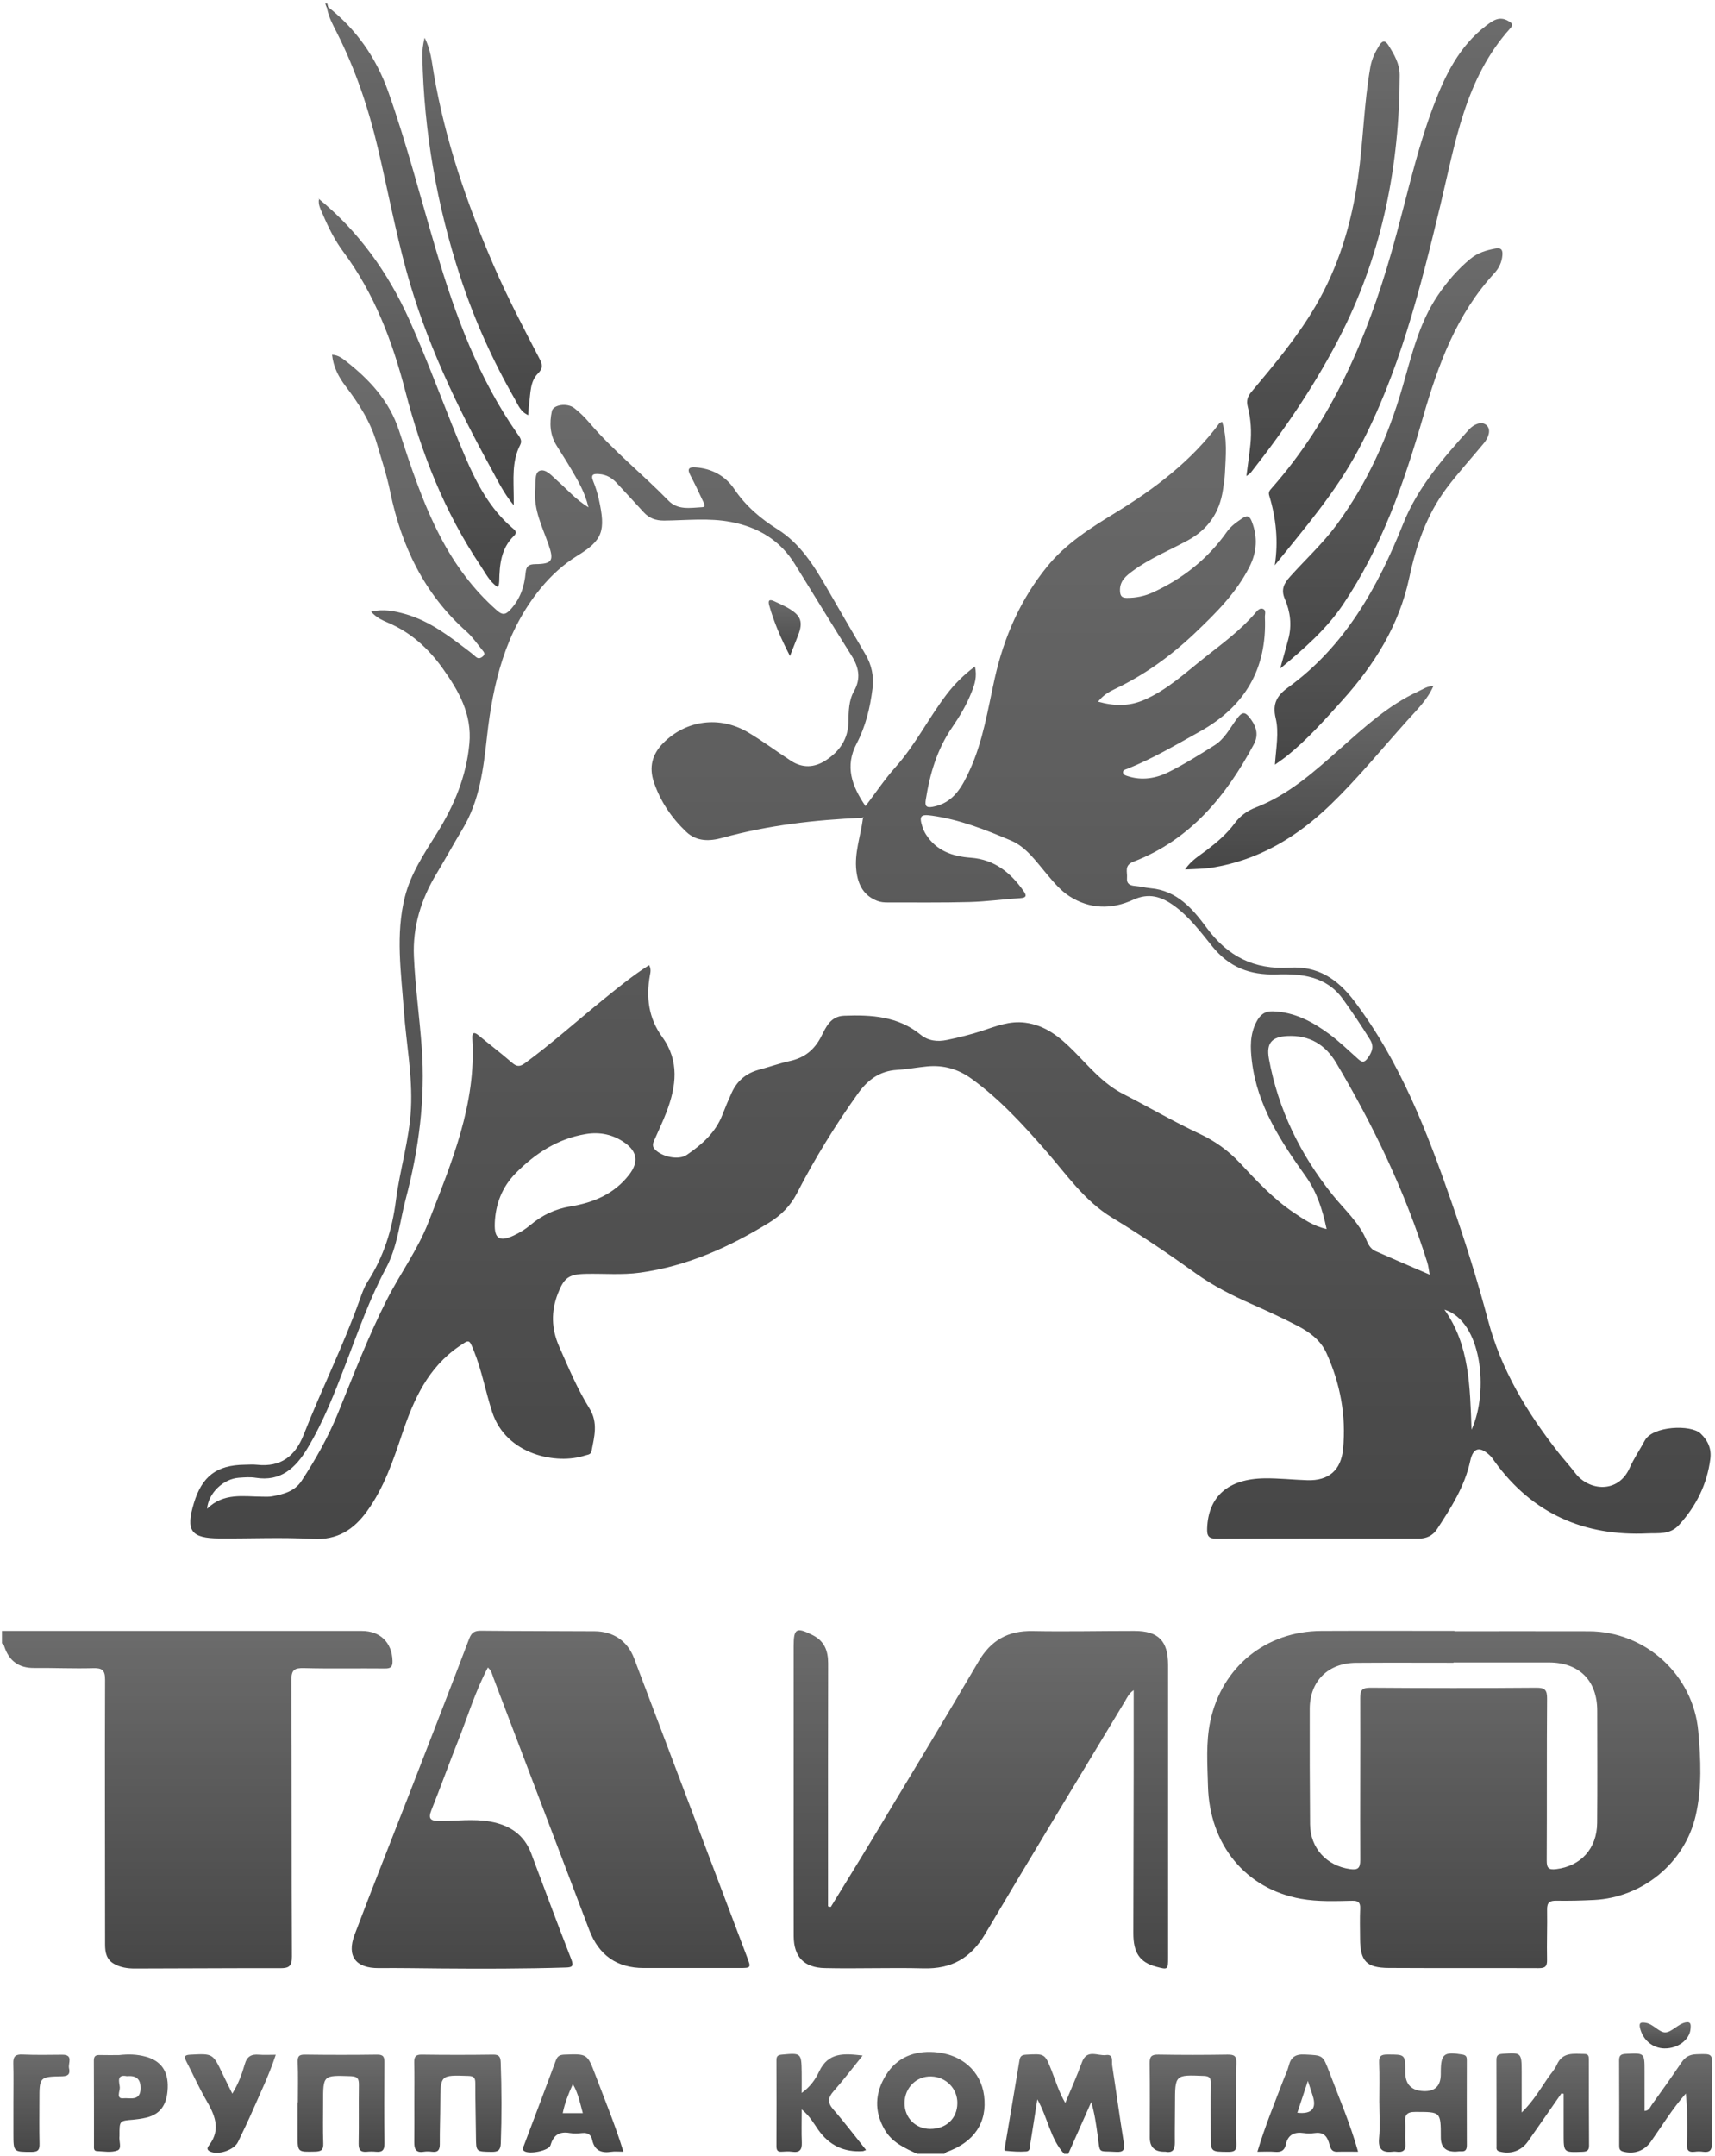 <svg width="448" height="563" viewBox="0 0 448 563" fill="none" xmlns="http://www.w3.org/2000/svg">
<g opacity="0.75">
<path d="M0.512 425.92C10.467 425.92 20.427 425.92 30.382 425.92C51.761 425.92 73.146 425.915 94.526 425.926C99.358 425.926 102.407 429.008 102.534 433.731C102.577 435.294 102.1 435.749 100.543 435.732C93.506 435.656 86.469 435.82 79.437 435.634C76.892 435.568 76.097 436.083 76.114 438.831C76.24 462.865 76.141 486.899 76.256 510.939C76.267 513.407 75.554 514.005 73.234 513.999C60.542 513.961 47.851 514.076 35.159 514.082C33.344 514.082 31.512 513.813 29.861 512.902C27.821 511.778 27.448 509.946 27.448 507.785C27.459 484.755 27.36 461.725 27.448 438.7C27.459 436.073 26.636 435.584 24.261 435.65C19.149 435.787 14.032 435.551 8.915 435.595C4.889 435.628 2.372 433.747 1.132 430.006C1.017 429.655 0.929 429.31 0.507 429.217V425.926L0.512 425.92Z" fill="url(#paint0_linear_163_3932)"/>
<path d="M277.968 562.468C274.364 558.541 273.75 553.155 270.98 548.251C270.338 552.31 269.774 555.985 269.17 559.654C269.033 560.499 269.241 561.771 268.057 561.859C266.263 561.991 264.437 561.859 262.638 561.672C262.216 561.629 262.479 560.866 262.55 560.449C263.801 552.985 265.095 545.531 266.307 538.061C266.494 536.909 266.971 536.64 268.068 536.58C272.966 536.311 272.933 536.278 274.732 540.82C275.796 543.507 276.597 546.315 278.28 549.184C279.827 545.449 281.368 542.07 282.624 538.587C283.919 534.995 286.776 536.986 288.921 536.684C290.972 536.399 290.369 538.368 290.539 539.459C291.575 546.129 292.469 552.82 293.55 559.479C293.857 561.36 293.577 562.095 291.493 561.958C286.655 561.639 287.434 562.687 286.721 557.553C286.332 554.756 285.948 551.959 285.065 548.953C283.063 553.456 281.067 557.965 279.065 562.468H277.968Z" fill="url(#paint1_linear_163_3932)"/>
<path d="M239.58 562.468C236.306 560.959 233.004 559.5 231.084 556.155C228.32 551.339 228.55 546.573 231.419 541.938C234.309 537.276 238.785 535.56 244.034 535.905C251.197 536.377 256.237 540.896 257.06 547.275C257.954 554.246 254.548 559.385 247.308 561.991C247.078 562.073 246.902 562.303 246.705 562.462H239.575L239.58 562.468ZM250.089 549.293C250.127 545.438 247.144 542.383 243.233 542.273C239.377 542.163 236.311 545.229 236.289 549.211C236.267 553.056 239.163 555.974 243.003 555.974C247.16 555.974 250.045 553.259 250.083 549.293H250.089Z" fill="url(#paint2_linear_163_3932)"/>
<path d="M85.421 2.11C85.268 1.721 85.109 1.326 84.955 0.937C85.136 0.937 85.323 0.937 85.504 0.937C85.564 1.227 85.624 1.518 85.684 1.809C85.602 1.913 85.52 2.012 85.427 2.11H85.421Z" fill="url(#paint3_linear_163_3932)"/>
<path d="M153.728 132.498C152.73 128.374 150.958 125.522 149.274 122.637C148.035 120.509 146.686 118.441 145.386 116.346C143.642 113.532 143.499 110.488 144.168 107.362C144.525 105.7 148.128 105.124 150.004 106.567C151.441 107.675 152.757 108.985 153.936 110.368C160.238 117.766 167.868 123.811 174.619 130.749C177.115 133.31 180.389 132.603 183.444 132.455C184.525 132.405 183.899 131.445 183.68 130.974C182.605 128.659 181.508 126.35 180.323 124.09C179.495 122.516 179.885 121.946 181.623 122.056C185.929 122.33 189.494 124.288 191.808 127.716C194.808 132.164 198.67 135.433 203.129 138.235C209.052 141.96 212.617 147.735 216.023 153.609C219.369 159.374 222.693 165.149 226.077 170.891C227.722 173.683 228.32 176.689 227.92 179.843C227.289 184.845 226.126 189.715 223.757 194.223C220.652 200.125 222.506 205.275 226.093 210.519C228.803 206.964 231.128 203.471 233.898 200.372C239.114 194.536 242.575 187.51 247.281 181.345C249.327 178.663 251.69 176.299 254.669 174.056C255.316 176.716 254.57 178.828 253.747 180.885C252.458 184.121 250.676 187.115 248.712 189.978C244.791 195.688 242.893 202.099 241.84 208.84C241.615 210.294 241.763 211.056 243.65 210.71C249.113 209.712 251.35 205.418 253.319 201.129C256.808 193.532 258.042 185.245 259.846 177.16C262.26 166.378 266.56 156.543 273.558 147.943C278.434 141.949 284.857 137.89 291.329 133.941C301.7 127.612 311.244 120.361 318.566 110.499C318.659 110.373 318.873 110.34 319.251 110.159C320.661 114.635 320.195 119.154 319.981 123.646C319.909 125.1 319.674 126.548 319.454 127.99C318.555 133.875 315.609 138.235 310.273 141.131C305.463 143.737 300.356 145.821 295.914 149.09C294.137 150.401 292.431 151.75 292.574 154.371C292.645 155.649 293.04 156.132 294.345 156.143C296.764 156.154 299.035 155.688 301.239 154.673C309.028 151.075 315.533 145.925 320.491 138.888C321.571 137.358 323.069 136.321 324.588 135.312C325.762 134.533 326.42 134.714 326.99 136.168C328.592 140.259 328.35 144.164 326.381 148.048C322.931 154.86 317.617 160.119 312.176 165.297C305.912 171.253 299.002 176.261 291.164 179.969C289.623 180.698 288.114 181.609 286.842 183.238C291.01 184.406 294.905 184.499 298.832 182.799C304.98 180.139 309.757 175.608 314.918 171.539C319.443 167.974 324.067 164.579 327.84 160.174C328.345 159.587 329.003 158.704 329.864 158.995C330.851 159.33 330.391 160.416 330.424 161.183C330.994 174.665 325.18 184.499 313.459 191.031C307.24 194.498 301.113 198.123 294.477 200.783C294.022 200.964 293.281 201.046 293.369 201.765C293.446 202.379 294.076 202.527 294.586 202.697C298.283 203.898 301.93 203.301 305.227 201.655C309.384 199.587 313.339 197.092 317.277 194.624C319.816 193.033 321.198 190.34 322.909 187.976C324.555 185.7 325.224 185.684 326.869 187.993C328.29 189.995 328.756 192.101 327.528 194.399C320.271 207.913 310.914 219.316 296.1 225.026C293.583 225.996 294.543 227.686 294.4 229.254C294.252 230.845 295.168 231.267 296.555 231.371C297.916 231.476 299.254 231.849 300.609 231.969C307.443 232.578 311.578 237.35 315.16 242.231C320.677 249.751 327.588 253.277 336.912 252.696C344.119 252.246 349.329 255.559 353.772 261.433C365.827 277.372 372.831 295.652 379.276 314.213C382.775 324.288 385.973 334.495 388.71 344.801C392.165 357.816 398.922 368.923 407.1 379.344C408.509 381.137 410.073 382.815 411.444 384.636C415.053 389.419 422.709 390.083 425.699 383.369C426.806 380.879 428.375 378.592 429.664 376.19C431.721 372.362 441.725 371.972 444.237 374.369C446.157 376.201 447.116 378.351 446.776 380.994C445.921 387.636 443.107 393.302 438.588 398.26C436.213 400.866 433.163 400.323 430.415 400.454C413.835 401.233 400.288 395.299 390.426 381.658C390.053 381.143 389.708 380.583 389.253 380.15C386.565 377.599 384.821 378.011 384.07 381.494C382.633 388.174 379.04 393.779 375.382 399.352C374.268 401.047 372.634 401.825 370.489 401.82C352.944 401.771 335.398 401.754 317.853 401.842C315.681 401.853 315.269 401.096 315.335 399.149C315.62 390.845 320.787 386.194 330.325 386.068C334.06 386.018 337.795 386.446 341.53 386.561C347.07 386.726 350.3 383.967 350.838 378.444C351.682 369.707 350.114 361.354 346.505 353.368C344.947 349.924 342.035 347.845 338.854 346.194C334.97 344.176 330.983 342.344 326.979 340.572C321.867 338.318 316.898 335.8 312.362 332.542C305.243 327.425 297.987 322.527 290.478 317.981C283.217 313.576 278.489 306.556 273.026 300.325C267.113 293.585 261.102 286.997 253.769 281.705C250.226 279.143 246.447 278.101 242.196 278.496C239.564 278.743 236.953 279.247 234.32 279.407C229.823 279.675 226.686 281.995 224.163 285.517C218.206 293.848 212.842 302.541 208.164 311.651C206.485 314.915 204.012 317.399 200.907 319.302C190.47 325.709 179.484 330.667 167.22 332.361C162.487 333.014 157.732 332.57 152.993 332.674C148.55 332.773 147.333 333.705 145.731 337.83C143.916 342.508 144.031 347 146.055 351.613C148.474 357.136 150.81 362.703 153.991 367.831C156.289 371.528 155.253 375.208 154.523 378.96C154.342 379.908 153.476 379.887 152.823 380.1C145.495 382.558 132.222 379.996 128.57 368.753C126.847 363.454 125.877 357.953 123.787 352.776C122.536 349.666 122.608 349.781 119.953 351.591C111.841 357.114 108.09 365.412 105.106 374.298C102.726 381.384 100.34 388.503 95.875 394.662C92.398 399.461 88.153 402.237 81.779 401.891C73.668 401.447 65.517 401.82 57.383 401.771C49.853 401.732 48.46 399.78 50.654 392.529C52.771 385.536 56.61 382.618 63.85 382.519C64.947 382.503 66.055 382.415 67.141 382.53C73.36 383.21 77.139 380.276 79.339 374.654C83.968 362.846 89.672 351.487 93.934 339.525C94.515 337.896 95.08 336.201 96.007 334.764C100.197 328.27 102.435 321.2 103.417 313.538C104.442 305.503 106.932 297.671 107.355 289.537C107.799 280.931 106.11 272.452 105.501 263.901C104.793 254.001 103.291 244.058 105.77 234.218C107.305 228.119 110.816 222.898 114.106 217.638C118.62 210.42 121.818 202.807 122.613 194.212C123.332 186.501 119.821 180.413 115.648 174.561C111.934 169.361 107.316 165.138 101.311 162.599C99.819 161.968 98.305 161.277 96.945 159.741C100.181 158.968 103.049 159.56 105.885 160.366C112.461 162.237 117.699 166.399 123.003 170.447C123.436 170.782 123.853 171.144 124.259 171.511C124.966 172.164 125.624 171.879 126.195 171.358C126.897 170.721 126.288 170.146 125.931 169.701C124.615 168.067 123.397 166.295 121.845 164.913C110.794 155.095 104.826 142.574 101.903 128.314C101.025 124.036 99.632 119.862 98.398 115.666C96.78 110.143 93.731 105.398 90.281 100.863C88.46 98.471 87.078 95.839 86.743 92.647C88.284 92.734 89.321 93.502 90.297 94.264C96.511 99.108 101.7 104.68 104.234 112.43C107.316 121.88 110.426 131.347 115.044 140.204C118.834 147.472 123.622 153.982 129.82 159.417C131.169 160.602 131.965 160.684 133.33 159.209C135.914 156.423 136.983 153.154 137.312 149.545C137.471 147.834 138.129 147.346 139.879 147.329C144.267 147.28 144.755 146.413 143.291 142.223C141.673 137.594 139.38 133.135 139.797 127.995C139.939 126.207 139.599 123.536 140.888 122.982C142.561 122.269 144.217 124.354 145.638 125.593C148.095 127.727 150.196 130.288 153.69 132.476L153.728 132.498ZM373.281 332.8L373.61 332.976L373.424 332.652C373.237 331.676 373.149 330.661 372.853 329.718C367.094 311.339 358.862 294.089 349.044 277.564C346.198 272.776 342.029 270.296 336.342 270.56C332.25 270.746 330.725 272.386 331.477 276.516C333.906 289.784 339.704 301.548 348.079 312.024C351.2 315.924 355.055 319.242 357.019 324.025C357.452 325.083 358.127 326.208 359.262 326.712C363.913 328.774 368.597 330.776 373.276 332.795L373.281 332.8ZM225.205 213.579C212.881 214.106 200.694 215.504 188.759 218.795C185.424 219.716 182.029 219.87 179.232 217.21C175.398 213.563 172.497 209.268 170.807 204.249C169.502 200.377 170.33 196.971 173.303 193.999C179.226 188.07 187.975 186.836 195.439 191.273C199.279 193.554 202.871 196.247 206.617 198.688C209.606 200.635 212.678 200.514 215.634 198.617C219.298 196.258 221.563 193.044 221.634 188.486C221.678 185.755 221.706 182.941 223.088 180.49C224.936 177.21 224.366 174.276 222.462 171.253C217.46 163.29 212.552 155.265 207.604 147.269C203.754 141.049 198.028 137.681 190.975 136.321C185.166 135.202 179.314 135.91 173.484 135.954C171.274 135.97 169.579 135.334 168.142 133.771C165.794 131.22 163.458 128.654 161.088 126.12C159.871 124.814 158.417 123.953 156.564 123.811C155.077 123.695 154.205 123.838 154.968 125.686C155.587 127.2 156.075 128.791 156.432 130.387C158.286 138.691 157.414 141.071 150.876 145.097C147.196 147.362 144.031 150.247 141.278 153.593C132.008 164.864 128.783 178.351 127.215 192.386C126.277 200.756 125.312 209.06 120.847 216.48C118.505 220.369 116.328 224.356 113.986 228.245C109.987 234.876 107.783 242.072 108.123 249.767C108.474 257.731 109.598 265.656 110.174 273.615C111.139 287.019 109.406 300.172 105.989 313.121C104.393 319.165 103.866 325.517 100.85 331.155C96.632 339.031 93.665 347.428 90.489 355.737C87.538 363.465 84.571 371.182 80.277 378.296C77.216 383.364 73.338 386.984 66.762 385.92C65.336 385.689 63.839 385.821 62.386 385.92C58.42 386.194 54.444 389.852 54.098 394.021C58.453 389.737 63.603 390.84 68.567 390.861C69.389 390.861 70.229 390.922 71.029 390.779C74.024 390.242 76.969 389.485 78.774 386.737C82.465 381.104 85.772 375.246 88.312 369.005C92.349 359.072 96.171 349.062 101.036 339.475C104.519 332.608 109.121 326.416 111.951 319.11C117.951 303.627 124.462 288.363 123.381 271.223C123.288 269.731 123.749 269.331 125.043 270.406C127.906 272.786 130.884 275.035 133.692 277.476C134.948 278.567 135.727 278.683 137.17 277.624C144.124 272.518 150.541 266.764 157.227 261.334C161.215 258.098 165.175 254.83 169.562 252.043C170.127 253.063 169.924 253.892 169.782 254.66C168.723 260.473 169.42 265.903 172.99 270.817C177.537 277.07 176.654 283.701 174.12 290.37C173.149 292.926 171.948 295.394 170.857 297.901C170.517 298.685 170.358 299.387 171.071 300.155C172.875 302.091 177.235 303.084 179.413 301.598C183.356 298.905 186.916 295.778 188.715 291.122C189.472 289.164 190.284 287.228 191.156 285.319C192.571 282.242 194.929 280.262 198.225 279.374C200.951 278.644 203.622 277.684 206.37 277.076C210.188 276.225 212.738 274.185 214.553 270.626C215.744 268.289 216.912 265.399 220.499 265.261C227.635 264.987 234.556 265.404 240.43 270.17C242.498 271.849 244.835 272.112 247.379 271.585C250.5 270.938 253.577 270.181 256.616 269.178C260.214 267.993 263.757 266.556 267.772 267.071C273.119 267.757 276.843 270.834 280.463 274.47C284.489 278.513 288.131 283.005 293.413 285.697C300.066 289.093 306.516 292.893 313.295 296.058C317.288 297.923 320.814 300.418 323.864 303.676C328.224 308.333 332.574 313.055 337.916 316.648C340.51 318.392 343.099 320.207 346.543 320.97C345.468 315.88 343.976 311.251 341.091 307.209C334.559 298.066 328.449 288.763 327.034 277.213C326.595 273.615 326.475 270.132 328.241 266.808C329.162 265.069 330.341 264.044 332.486 264.11C338.124 264.285 342.824 266.803 347.179 270.006C349.878 271.991 352.302 274.361 354.814 276.598C355.862 277.531 356.465 277.503 357.348 276.236C358.456 274.657 358.988 273.269 357.897 271.509C355.648 267.889 353.284 264.356 350.788 260.896C346.428 254.862 339.896 254.265 333.479 254.468C326.507 254.687 321.111 252.619 316.706 247.184C313.64 243.399 310.69 239.423 306.664 236.516C303.395 234.152 300.115 233.088 295.996 234.986C290.429 237.547 284.67 237.465 279.35 234.048C277.068 232.584 275.297 230.45 273.536 228.371C270.728 225.058 268.134 221.236 264.113 219.524C257.449 216.689 250.654 214.012 243.381 213.003C240.447 212.592 240.052 213.107 240.979 215.992C241.198 216.672 241.516 217.336 241.9 217.939C244.604 222.212 248.877 223.654 253.561 223.994C259.775 224.45 263.976 227.872 267.371 232.682C268.051 233.648 268.369 234.432 266.581 234.547C262.133 234.832 257.702 235.452 253.254 235.573C246.134 235.765 239.004 235.666 231.88 235.682C230.969 235.682 230.081 235.622 229.192 235.282C225.611 233.911 224.152 231.081 223.713 227.51C223.126 222.777 224.826 218.329 225.419 213.738C225.479 213.623 225.545 213.508 225.605 213.398C225.479 213.447 225.353 213.502 225.232 213.552L225.205 213.579ZM129.25 319.472C129.096 323.438 130.445 324.381 134.131 322.686C135.689 321.968 137.213 321.041 138.524 319.939C141.612 317.333 145.079 315.704 149.055 315.052C155.083 314.059 160.436 311.816 164.324 306.808C166.842 303.567 166.546 300.797 163.195 298.428C160.145 296.272 156.728 295.554 153.042 296.157C145.704 297.363 139.802 301.225 134.707 306.391C131.18 309.973 129.431 314.437 129.244 319.478L129.25 319.472ZM384.404 373.371C389.006 363.306 387.075 345.037 377.318 342.004C383.9 351.306 383.976 362.012 384.404 373.371Z" fill="url(#paint4_linear_163_3932)"/>
<path d="M379.956 426.007C391.655 426.007 403.348 425.98 415.047 426.013C429.812 426.051 442.29 437.383 443.623 452.076C444.292 459.448 444.626 466.901 442.953 474.158C440.096 486.537 429.039 495.537 416.424 496.179C413.144 496.343 409.853 496.426 406.568 496.371C404.84 496.343 404.105 496.815 404.138 498.674C404.215 503.057 404.028 507.444 404.127 511.832C404.165 513.554 403.601 513.993 401.955 513.988C388.896 513.933 375.831 514.01 362.772 513.933C356.937 513.894 355.33 512.15 355.286 506.353C355.264 503.704 355.198 501.049 355.313 498.406C355.384 496.809 354.787 496.36 353.262 496.387C348.792 496.475 344.283 496.672 339.868 495.883C325.465 493.31 315.949 481.836 315.554 466.408C315.412 460.764 314.979 455.06 316.169 449.465C319.185 435.32 330.665 425.996 345.144 425.925C356.75 425.87 368.356 425.914 379.961 425.914C379.961 425.941 379.961 425.974 379.961 426.002L379.956 426.007ZM379.682 434.147C379.682 434.174 379.682 434.207 379.682 434.234C371.186 434.234 362.69 434.185 354.189 434.251C346.922 434.306 342.155 439.05 342.133 446.251C342.106 456.305 342.144 466.353 342.221 476.406C342.27 482.626 346.543 487.272 352.68 488.116C354.688 488.39 355.341 487.919 355.33 485.747C355.258 471.673 355.379 457.605 355.319 443.531C355.308 441.447 355.752 440.739 358.001 440.756C372.436 440.865 386.872 440.871 401.313 440.756C403.633 440.739 404.149 441.397 404.133 443.635C404.028 457.709 404.116 471.783 404.039 485.851C404.028 487.798 404.506 488.374 406.502 488.127C412.936 487.332 417.153 482.796 417.214 476.088C417.301 466.309 417.241 456.535 417.236 446.756C417.236 438.885 412.524 434.174 404.621 434.152C396.306 434.136 387.991 434.152 379.676 434.152L379.682 434.147Z" fill="url(#paint5_linear_163_3932)"/>
<path d="M127.445 435.474C124.149 441.721 122.18 448.292 119.662 454.632C117.277 460.644 115.083 466.737 112.686 472.743C111.775 475.019 112.499 475.546 114.737 475.557C119.202 475.59 123.672 474.92 128.136 475.732C133.166 476.654 136.917 479.105 138.777 484.063C142.232 493.283 145.655 502.509 149.236 511.679C149.993 513.621 149.296 513.774 147.711 513.823C136.846 514.158 125.981 514.158 115.116 514.07C109.724 514.026 104.338 513.922 98.947 513.972C92.963 514.026 90.5 510.895 92.634 505.245C97.241 493.053 102.078 480.948 106.795 468.799C112.077 455.203 117.375 441.617 122.553 427.982C123.195 426.282 124.001 425.854 125.707 425.871C135.574 425.98 145.441 425.947 155.308 426.008C160.244 426.035 163.941 428.575 165.646 433.088C175.491 459.086 185.325 485.089 195.154 511.092C196.229 513.933 196.207 513.95 193.048 513.95C184.739 513.95 176.429 513.966 168.12 513.95C161.132 513.933 156.426 510.598 153.936 504.044C145.594 482.061 137.235 460.084 128.871 438.107C128.559 437.279 128.433 436.341 127.445 435.469V435.474Z" fill="url(#paint6_linear_163_3932)"/>
<path d="M217.011 498.022C220.609 492.153 224.24 486.306 227.788 480.41C237.101 464.932 246.48 449.493 255.612 433.905C258.881 428.322 263.346 425.837 269.741 425.958C278.599 426.123 287.462 425.92 296.325 425.925C302.583 425.925 305.128 428.503 305.134 434.794C305.145 460.287 305.139 485.78 305.134 511.273C305.134 514.399 305.09 514.421 302.095 513.631C297.735 512.479 296.045 510.006 296.056 504.828C296.089 490.853 296.122 476.873 296.144 462.898C296.155 455.866 296.144 448.829 296.144 441.392C294.861 442.275 294.427 443.366 293.868 444.299C281.665 464.532 269.39 484.721 257.351 505.048C253.605 511.366 248.581 514.24 241.198 514.043C232.626 513.818 224.037 514.169 215.458 513.971C210.122 513.851 207.347 511.152 207.33 505.602C207.297 493.996 207.319 482.396 207.319 470.79C207.319 457.177 207.308 443.564 207.319 429.945C207.319 425.234 207.999 424.872 212.261 427.006C215.36 428.558 216.336 431.103 216.325 434.415C216.27 452.504 216.298 470.598 216.298 488.687V497.852C216.533 497.901 216.769 497.956 217 498.005L217.011 498.022Z" fill="url(#paint7_linear_163_3932)"/>
<path d="M333.001 147.626C333.978 141.351 333.347 135.329 331.548 129.4C331.274 128.5 331.701 128.04 332.19 127.491C347.969 109.633 357.046 88.38 363.507 65.788C367.144 53.086 369.771 40.087 374.449 27.691C377.466 19.7 381.163 12.065 388.227 6.69C389.927 5.396 391.622 4.134 393.931 5.434C394.863 5.961 395.467 6.35 394.496 7.425C382.665 20.556 380.137 37.46 376.243 53.661C370.967 75.606 365.504 97.43 354.809 117.509C348.951 128.506 340.833 137.907 333.001 147.626Z" fill="url(#paint8_linear_163_3932)"/>
<path d="M334.416 174.599C335.261 171.555 335.935 169.213 336.555 166.854C337.504 163.273 337.065 159.73 335.628 156.422C334.553 153.949 335.425 152.347 336.988 150.603C341.069 146.051 345.61 141.888 349.236 136.946C357.15 126.158 362.558 114.163 366.293 101.334C368.712 93.035 370.615 84.496 375.579 77.163C377.992 73.592 380.756 70.34 384.113 67.586C386.038 66.012 388.21 65.36 390.591 64.915C392.28 64.603 392.56 65.371 392.461 66.654C392.324 68.448 391.567 70.038 390.377 71.332C380.466 82.066 375.656 95.317 371.712 108.996C366.765 126.152 360.902 142.919 350.826 157.881C346.515 164.282 340.795 169.289 334.411 174.604L334.416 174.599Z" fill="url(#paint9_linear_163_3932)"/>
<path d="M85.679 1.809C93.111 7.666 98.305 15.142 101.448 24.022C106.285 37.695 109.883 51.747 113.997 65.64C118.96 82.406 124.972 98.707 135.091 113.187C135.716 114.081 136.517 114.975 135.897 116.17C133.638 120.531 134.191 125.231 134.202 129.871C134.202 130.392 134.202 130.913 134.202 131.955C131.548 128.78 130.023 125.505 128.295 122.368C119.229 105.87 111.15 88.95 106.148 70.697C103.28 60.232 101.272 49.575 98.793 39.022C96.303 28.41 92.886 18.159 87.944 8.429C86.919 6.405 85.816 4.392 85.421 2.11C85.515 2.017 85.602 1.918 85.679 1.809Z" fill="url(#paint10_linear_163_3932)"/>
<path d="M325.591 124.326C325.986 121.26 326.376 118.655 326.639 116.039C326.973 112.748 326.771 109.451 325.953 106.254C325.536 104.625 325.893 103.539 326.93 102.305C332.913 95.175 338.886 88.05 343.625 79.971C349.724 69.567 353.07 58.296 354.754 46.449C356.125 36.795 356.284 27.005 357.995 17.385C358.357 15.361 359.24 13.584 360.299 11.867C361.045 10.655 361.796 10.387 362.695 11.824C364.215 14.242 365.641 16.683 365.635 19.65C365.575 43.065 361.143 65.64 350.667 86.591C344.108 99.716 335.798 111.925 326.683 123.498C326.524 123.695 326.271 123.816 325.591 124.332V124.326Z" fill="url(#paint11_linear_163_3932)"/>
<path d="M83.299 51.95C93.73 60.517 101.354 71.152 106.883 83.427C112.241 95.334 116.525 107.669 121.681 119.659C124.587 126.416 128.026 132.822 133.698 137.753C134.356 138.329 135.332 138.899 134.268 139.93C130.878 143.21 130.494 147.461 130.412 151.81C130.407 152.172 130.33 152.534 130.27 152.891C130.259 152.962 130.165 153.022 129.941 153.275C127.878 151.892 126.831 149.677 125.514 147.719C116.146 133.765 110.08 118.375 105.896 102.195C102.511 89.109 97.789 76.653 89.633 65.684C87.456 62.755 85.811 59.459 84.379 56.091C83.82 54.769 83.019 53.475 83.342 51.917L83.309 51.955L83.299 51.95Z" fill="url(#paint12_linear_163_3932)"/>
<path d="M333.04 199.708C333.341 195.281 334.142 191.283 333.237 187.553C332.316 183.764 333.616 181.608 336.429 179.568C351.37 168.752 359.904 153.389 366.562 136.738C370.374 127.205 377 119.675 383.708 112.199C384.925 110.844 387.009 109.873 388.309 111.042C389.609 112.21 388.814 114.3 387.635 115.726C384.382 119.664 380.921 123.443 377.855 127.523C372.667 134.445 369.913 142.529 368.142 150.85C365.487 163.327 359.032 173.589 350.673 182.875C346.093 187.959 341.552 193.093 336.193 197.404C335.305 198.117 334.351 198.753 333.034 199.708H333.04Z" fill="url(#paint13_linear_163_3932)"/>
<path d="M110.909 9.854C112.532 12.926 112.784 16.118 113.311 19.2C116.289 36.647 121.982 53.239 128.997 69.424C132.59 77.717 136.786 85.703 140.948 93.71C141.678 95.109 141.925 96.145 140.565 97.5C138.415 99.634 138.623 102.689 138.217 105.464C138.091 106.347 138.075 107.247 137.992 108.415C135.957 107.548 135.36 105.755 134.515 104.285C128.69 94.133 123.907 83.509 120.26 72.38C114.123 53.645 110.744 34.431 110.327 14.709C110.294 13.151 110.486 11.632 110.92 9.854H110.909Z" fill="url(#paint14_linear_163_3932)"/>
<path d="M374.449 179.135C372.897 182.706 370.111 185.388 367.593 188.191C360.951 195.584 354.671 203.312 347.497 210.223C338.749 218.642 328.739 224.648 316.58 226.595C315.68 226.737 314.77 226.809 313.859 226.869C312.549 226.951 311.232 226.995 309.565 227.066C311.183 224.659 313.344 223.452 315.247 221.993C317.94 219.936 320.501 217.764 322.525 215.011C323.957 213.064 325.789 211.737 328.114 210.837C336.709 207.508 343.428 201.42 350.196 195.43C356.481 189.863 362.668 184.17 370.407 180.6C371.712 179.996 372.941 179.113 374.482 179.168L374.444 179.13L374.449 179.135Z" fill="url(#paint15_linear_163_3932)"/>
<path d="M440.386 546.715C436.684 550.938 434.128 555.227 431.249 559.28C429.505 561.737 426.85 562.648 423.998 561.885C423.011 561.622 422.978 561.002 422.978 560.256C422.978 552.863 423 545.464 422.951 538.071C422.94 536.711 423.499 536.425 424.739 536.365C429.598 536.129 429.598 536.085 429.598 540.868C429.598 544.318 429.598 547.773 429.598 551.278C430.827 551.19 431.052 550.269 431.485 549.666C434.096 546.029 436.701 542.393 439.202 538.685C440.2 537.199 441.313 536.524 443.189 536.469C447.281 536.349 447.308 536.206 447.297 540.248C447.281 546.731 447.149 553.214 447.199 559.697C447.215 561.507 446.645 562.187 444.862 561.935C444.144 561.831 443.392 561.842 442.674 561.935C441.154 562.127 440.6 561.595 440.666 559.999C440.787 556.988 440.727 553.966 440.688 550.954C440.672 549.731 440.513 548.503 440.376 546.715H440.386Z" fill="url(#paint16_linear_163_3932)"/>
<path d="M407.895 546.671C404.977 550.862 402.076 555.063 399.136 559.237C397.359 561.76 394.567 562.648 391.726 561.875C390.766 561.617 390.931 561.036 390.931 560.46C390.914 552.973 390.942 545.486 390.903 537.994C390.898 536.843 391.249 536.453 392.439 536.36C397.364 535.976 397.491 536.042 397.501 540.901C397.507 544.324 397.501 547.741 397.501 551.69C400.535 548.728 402.334 545.574 404.379 542.613C405.158 541.488 406.14 540.452 406.677 539.223C408.191 535.79 411.131 536.376 413.917 536.393C414.965 536.393 415.047 537.029 415.047 537.841C415.047 545.327 415.047 552.814 415.096 560.306C415.107 561.666 414.521 561.908 413.292 561.952C408.46 562.116 408.46 562.16 408.46 557.372C408.46 553.851 408.46 550.324 408.46 546.803C408.268 546.759 408.076 546.715 407.89 546.671H407.895Z" fill="url(#paint17_linear_163_3932)"/>
<path d="M360.304 549.068C360.304 545.602 360.403 542.13 360.26 538.664C360.189 536.919 360.787 536.541 362.421 536.541C367.094 536.536 367.094 536.459 367.094 541.17C367.094 544.333 368.69 545.977 371.882 546.101C374.855 546.214 376.351 544.752 376.369 541.713C376.369 541.532 376.369 541.346 376.369 541.165C376.369 536.36 377.192 535.729 382.029 536.552C383.022 536.722 383.17 537.172 383.17 537.994C383.159 545.388 383.148 552.781 383.175 560.169C383.175 561.272 382.901 561.93 381.656 561.831C381.206 561.793 380.746 561.886 380.291 561.897C377.68 561.97 376.374 560.738 376.374 558.2C376.374 551.421 376.374 551.547 369.727 551.531C367.412 551.525 366.93 552.37 367.078 554.377C367.209 556.1 366.974 557.855 367.138 559.571C367.336 561.568 366.513 562.199 364.67 561.913C364.401 561.869 364.122 561.88 363.853 561.913C361.16 562.242 359.953 561.354 360.249 558.365C360.551 555.293 360.315 552.167 360.315 549.063L360.304 549.068Z" fill="url(#paint18_linear_163_3932)"/>
<path d="M108.232 549.051C108.232 545.585 108.287 542.113 108.205 538.641C108.172 537.161 108.545 536.541 110.174 536.568C116.388 536.656 122.602 536.656 128.811 536.568C130.434 536.546 130.747 537.161 130.802 538.631C131.054 545.662 131.076 552.688 130.818 559.719C130.752 561.546 130.127 561.99 128.394 561.962C124.346 561.897 124.368 561.984 124.335 557.975C124.297 553.319 124.154 548.662 124.165 544.006C124.165 542.601 123.77 542.179 122.322 542.135C115.022 541.894 115.044 541.845 115.017 549.227C115.006 552.787 114.863 556.352 114.891 559.911C114.902 561.419 114.441 562.133 112.85 561.935C112.132 561.847 111.375 561.82 110.662 561.935C108.616 562.27 108.199 561.173 108.221 559.456C108.265 555.99 108.232 552.518 108.232 549.046V549.051Z" fill="url(#paint19_linear_163_3932)"/>
<path d="M322.931 549.463C322.931 552.929 322.827 556.401 322.975 559.862C323.047 561.606 322.471 561.974 320.825 561.963C316.262 561.93 316.262 562.006 316.262 557.487C316.262 553.017 316.224 548.547 316.284 544.077C316.306 542.728 316.015 542.196 314.501 542.135C306.943 541.828 306.949 541.773 306.938 549.397C306.938 552.77 306.861 556.149 306.894 559.522C306.911 561.277 306.411 562.319 304.421 561.924C304.333 561.908 304.24 561.924 304.146 561.924C301.62 561.939 300.356 560.714 300.356 558.249C300.356 551.783 300.417 545.311 300.318 538.845C300.29 537.051 300.812 536.535 302.6 536.563C308.616 536.667 314.639 536.662 320.661 536.563C322.383 536.535 323.058 536.914 322.975 538.79C322.822 542.338 322.931 545.903 322.931 549.463Z" fill="url(#paint20_linear_163_3932)"/>
<path d="M77.814 549.029C77.814 545.563 77.913 542.091 77.77 538.63C77.71 537.1 78.011 536.546 79.641 536.568C85.937 536.65 92.233 536.656 98.53 536.568C100.225 536.541 100.433 537.254 100.422 538.674C100.367 545.7 100.351 552.732 100.433 559.758C100.455 561.447 99.906 562.094 98.25 561.935C97.438 561.858 96.605 561.858 95.787 561.935C94.087 562.083 93.654 561.332 93.687 559.697C93.791 554.679 93.676 549.66 93.753 544.636C93.775 543.029 93.583 542.267 91.603 542.201C84.401 541.971 84.407 541.866 84.407 549.051C84.407 552.611 84.319 556.176 84.445 559.73C84.505 561.419 83.984 561.858 82.306 561.897C77.737 562.001 77.737 562.1 77.737 557.525C77.737 554.695 77.737 551.865 77.737 549.035C77.765 549.035 77.792 549.035 77.82 549.035L77.814 549.029Z" fill="url(#paint21_linear_163_3932)"/>
<path d="M226.241 561.474C225.589 561.721 225.512 561.77 225.43 561.776C220.501 562.127 216.605 560.267 213.742 556.198C212.568 554.541 211.603 552.693 209.425 550.867C209.425 554.163 209.343 556.861 209.453 559.549C209.529 561.447 208.849 562.204 206.941 561.935C206.047 561.809 205.114 561.858 204.204 561.924C203.096 562.006 202.827 561.491 202.827 560.476C202.855 552.989 202.86 545.503 202.827 538.016C202.827 536.963 203.189 536.667 204.237 536.568C209.283 536.102 209.348 536.118 209.42 541.219C209.442 542.853 209.42 544.493 209.42 546.578C211.69 544.96 213.045 542.969 213.978 540.989C216.385 535.877 220.537 536.25 225.347 536.809C222.698 540.089 220.345 543.183 217.778 546.095C216.265 547.812 216.106 549.095 217.691 550.905C220.609 554.24 223.28 557.788 226.23 561.463L226.241 561.474Z" fill="url(#paint22_linear_163_3932)"/>
<path d="M328.471 561.918C330.412 555.37 332.946 549.254 335.294 543.078C335.743 541.888 336.347 540.736 336.643 539.513C337.202 537.21 338.404 536.404 340.877 536.535C345.539 536.782 345.539 536.606 347.223 541.06C349.79 547.856 352.702 554.536 354.759 561.924C352.817 561.924 351.04 561.88 349.269 561.935C347.558 561.99 347.459 560.514 347.146 559.533C346.521 557.542 345.386 556.752 343.34 557.059C342.446 557.191 341.502 557.191 340.608 557.059C338.085 556.686 336.413 557.487 335.864 560.136C335.546 561.677 334.542 562.088 333.05 561.957C331.608 561.825 330.149 561.929 328.471 561.929V561.918ZM341.65 543.424C340.575 546.676 339.742 549.194 338.897 551.755C342.649 552.154 343.989 550.677 342.917 547.324C342.588 546.298 342.254 545.278 341.65 543.429V543.424Z" fill="url(#paint23_linear_163_3932)"/>
<path d="M162.849 561.918C161.527 561.918 160.6 561.803 159.712 561.94C157.123 562.335 155.296 561.66 154.699 558.836C154.413 557.498 153.552 556.9 152.115 557.048C151.029 557.163 149.9 557.223 148.836 557.042C146.143 556.571 144.579 557.569 143.817 560.213C143.395 561.682 138.201 562.714 136.895 561.726C136.292 561.271 136.687 560.772 136.862 560.295C139.654 552.879 142.473 545.47 145.227 538.038C145.654 536.881 146.318 536.612 147.464 536.568C153.393 536.349 153.421 536.305 155.532 541.888C158.006 548.437 160.699 554.909 162.849 561.913V561.918ZM152.247 551.854C151.528 549.282 151.106 546.791 149.642 544.263C148.435 546.94 147.525 549.271 146.998 551.854H152.252H152.247Z" fill="url(#paint24_linear_163_3932)"/>
<path d="M31.112 536.69C33.481 536.41 35.828 536.47 38.132 537.117C42.092 538.225 43.979 540.935 43.809 545.268C43.628 549.985 41.681 552.42 37.474 553.182C36.58 553.341 35.675 553.495 34.77 553.566C31.21 553.851 31.21 553.835 31.21 557.526C31.21 557.619 31.221 557.713 31.21 557.8C31.002 559.106 31.929 561.102 30.695 561.59C29.115 562.21 27.113 561.832 25.298 561.76C24.409 561.722 24.547 560.872 24.547 560.268C24.535 552.886 24.563 545.509 24.514 538.127C24.503 536.816 25.128 536.646 26.186 536.679C27.821 536.728 29.461 536.69 31.101 536.69H31.112ZM33.147 542.202C30.305 541.631 31.21 543.858 31.293 545.12C31.358 546.112 30.218 548.197 32.247 547.972C33.777 547.802 36.635 548.855 36.717 545.482C36.777 542.975 35.626 541.96 33.141 542.202H33.147Z" fill="url(#paint25_linear_163_3932)"/>
<path d="M60.691 546.759C62.32 544.082 63.219 541.592 63.927 539.113C64.535 536.996 65.654 536.425 67.629 536.584C68.978 536.694 70.344 536.606 72.038 536.606C70.355 541.735 68.133 546.303 66.109 550.943C64.876 553.779 63.51 556.56 62.182 559.357C61.14 561.556 56.807 562.949 54.718 561.787C53.829 561.293 54.306 560.651 54.636 560.218C57.855 555.956 56.018 552.172 53.763 548.272C51.899 545.047 50.379 541.625 48.657 538.312C47.961 536.974 48.323 536.656 49.76 536.579C55.617 536.277 55.606 536.233 58.184 541.685C58.925 543.248 59.714 544.784 60.691 546.764V546.759Z" fill="url(#paint26_linear_163_3932)"/>
<path d="M3.502 548.947C3.502 545.569 3.567 542.19 3.474 538.817C3.425 537.035 4.055 536.464 5.854 536.541C9.315 536.689 12.787 536.629 16.253 536.596C19.265 536.563 17.745 538.817 18.03 540.106C18.321 541.433 18.02 542.201 16.259 542.234C10.297 542.333 10.297 542.421 10.297 548.503C10.297 552.244 10.237 555.99 10.325 559.725C10.363 561.277 10.111 561.979 8.279 561.974C3.507 561.963 3.507 562.067 3.502 557.163C3.502 554.427 3.502 551.69 3.502 548.953V548.947Z" fill="url(#paint27_linear_163_3932)"/>
<path d="M434.836 534.951C431.666 534.901 429.16 532.735 428.414 529.636C428.063 528.171 428.66 528.089 429.796 528.237C431.896 528.512 433.388 530.832 435.05 530.76C436.739 530.689 438.27 528.583 440.299 528.155C441.829 527.837 441.681 528.928 441.61 529.828C441.385 532.685 438.303 534.994 434.836 534.945V534.951Z" fill="url(#paint28_linear_163_3932)"/>
<path d="M83.332 51.912C83.244 51.89 83.162 51.873 83.074 51.852C83.145 51.885 83.222 51.917 83.293 51.95L83.326 51.912H83.332Z" fill="url(#paint29_linear_163_3932)"/>
<path d="M374.488 179.178C374.526 179.101 374.564 179.019 374.603 178.942C374.553 179.008 374.499 179.074 374.449 179.14L374.488 179.178Z" fill="url(#paint30_linear_163_3932)"/>
<path d="M206.359 171.314C203.946 166.668 202.196 162.516 200.946 158.15C200.535 156.719 201.012 156.439 202.257 157.02C203.491 157.602 204.758 158.139 205.931 158.825C209.277 160.772 209.848 162.467 208.454 165.993C207.824 167.584 207.198 169.175 206.359 171.314Z" fill="url(#paint31_linear_163_3932)"/>
</g>
<defs>
<linearGradient id="paint0_linear_163_3932" x1="51.522" y1="425.919" x2="51.522" y2="514.082" gradientUnits="userSpaceOnUse">
<stop stop-color="#3A3A3A"/>
<stop offset="1" stop-color="#090909"/>
</linearGradient>
<linearGradient id="paint1_linear_163_3932" x1="278.029" y1="536.401" x2="278.029" y2="562.468" gradientUnits="userSpaceOnUse">
<stop stop-color="#3A3A3A"/>
<stop offset="1" stop-color="#090909"/>
</linearGradient>
<linearGradient id="paint2_linear_163_3932" x1="243.167" y1="535.862" x2="243.167" y2="562.468" gradientUnits="userSpaceOnUse">
<stop stop-color="#3A3A3A"/>
<stop offset="1" stop-color="#090909"/>
</linearGradient>
<linearGradient id="paint3_linear_163_3932" x1="85.32" y1="0.937" x2="85.32" y2="2.11" gradientUnits="userSpaceOnUse">
<stop stop-color="#3A3A3A"/>
<stop offset="1" stop-color="#090909"/>
</linearGradient>
<linearGradient id="paint4_linear_163_3932" x1="248.277" y1="92.647" x2="248.277" y2="401.92" gradientUnits="userSpaceOnUse">
<stop stop-color="#3A3A3A"/>
<stop offset="1" stop-color="#090909"/>
</linearGradient>
<linearGradient id="paint5_linear_163_3932" x1="379.765" y1="425.897" x2="379.765" y2="513.988" gradientUnits="userSpaceOnUse">
<stop stop-color="#3A3A3A"/>
<stop offset="1" stop-color="#090909"/>
</linearGradient>
<linearGradient id="paint6_linear_163_3932" x1="143.835" y1="425.87" x2="143.835" y2="514.12" gradientUnits="userSpaceOnUse">
<stop stop-color="#3A3A3A"/>
<stop offset="1" stop-color="#090909"/>
</linearGradient>
<linearGradient id="paint7_linear_163_3932" x1="256.226" y1="425.756" x2="256.226" y2="514.065" gradientUnits="userSpaceOnUse">
<stop stop-color="#3A3A3A"/>
<stop offset="1" stop-color="#090909"/>
</linearGradient>
<linearGradient id="paint8_linear_163_3932" x1="363.226" y1="4.888" x2="363.226" y2="147.626" gradientUnits="userSpaceOnUse">
<stop stop-color="#3A3A3A"/>
<stop offset="1" stop-color="#090909"/>
</linearGradient>
<linearGradient id="paint9_linear_163_3932" x1="363.444" y1="64.846" x2="363.444" y2="174.604" gradientUnits="userSpaceOnUse">
<stop stop-color="#3A3A3A"/>
<stop offset="1" stop-color="#090909"/>
</linearGradient>
<linearGradient id="paint10_linear_163_3932" x1="110.771" y1="1.809" x2="110.771" y2="131.955" gradientUnits="userSpaceOnUse">
<stop stop-color="#3A3A3A"/>
<stop offset="1" stop-color="#090909"/>
</linearGradient>
<linearGradient id="paint11_linear_163_3932" x1="345.613" y1="10.849" x2="345.613" y2="124.332" gradientUnits="userSpaceOnUse">
<stop stop-color="#3A3A3A"/>
<stop offset="1" stop-color="#090909"/>
</linearGradient>
<linearGradient id="paint12_linear_163_3932" x1="109.004" y1="51.917" x2="109.004" y2="153.275" gradientUnits="userSpaceOnUse">
<stop stop-color="#3A3A3A"/>
<stop offset="1" stop-color="#090909"/>
</linearGradient>
<linearGradient id="paint13_linear_163_3932" x1="360.961" y1="110.52" x2="360.961" y2="199.708" gradientUnits="userSpaceOnUse">
<stop stop-color="#3A3A3A"/>
<stop offset="1" stop-color="#090909"/>
</linearGradient>
<linearGradient id="paint14_linear_163_3932" x1="125.932" y1="9.854" x2="125.932" y2="108.415" gradientUnits="userSpaceOnUse">
<stop stop-color="#3A3A3A"/>
<stop offset="1" stop-color="#090909"/>
</linearGradient>
<linearGradient id="paint15_linear_163_3932" x1="342.023" y1="179.13" x2="342.023" y2="227.066" gradientUnits="userSpaceOnUse">
<stop stop-color="#3A3A3A"/>
<stop offset="1" stop-color="#090909"/>
</linearGradient>
<linearGradient id="paint16_linear_163_3932" x1="435.124" y1="536.283" x2="435.124" y2="562.148" gradientUnits="userSpaceOnUse">
<stop stop-color="#3A3A3A"/>
<stop offset="1" stop-color="#090909"/>
</linearGradient>
<linearGradient id="paint17_linear_163_3932" x1="403" y1="536.218" x2="403" y2="562.145" gradientUnits="userSpaceOnUse">
<stop stop-color="#3A3A3A"/>
<stop offset="1" stop-color="#090909"/>
</linearGradient>
<linearGradient id="paint18_linear_163_3932" x1="371.691" y1="536.248" x2="371.691" y2="561.978" gradientUnits="userSpaceOnUse">
<stop stop-color="#3A3A3A"/>
<stop offset="1" stop-color="#090909"/>
</linearGradient>
<linearGradient id="paint19_linear_163_3932" x1="119.602" y1="536.567" x2="119.602" y2="561.995" gradientUnits="userSpaceOnUse">
<stop stop-color="#3A3A3A"/>
<stop offset="1" stop-color="#090909"/>
</linearGradient>
<linearGradient id="paint20_linear_163_3932" x1="311.649" y1="536.562" x2="311.649" y2="562.008" gradientUnits="userSpaceOnUse">
<stop stop-color="#3A3A3A"/>
<stop offset="1" stop-color="#090909"/>
</linearGradient>
<linearGradient id="paint21_linear_163_3932" x1="89.085" y1="536.567" x2="89.085" y2="561.958" gradientUnits="userSpaceOnUse">
<stop stop-color="#3A3A3A"/>
<stop offset="1" stop-color="#090909"/>
</linearGradient>
<linearGradient id="paint22_linear_163_3932" x1="214.534" y1="536.379" x2="214.534" y2="561.987" gradientUnits="userSpaceOnUse">
<stop stop-color="#3A3A3A"/>
<stop offset="1" stop-color="#090909"/>
</linearGradient>
<linearGradient id="paint23_linear_163_3932" x1="341.615" y1="536.521" x2="341.615" y2="561.98" gradientUnits="userSpaceOnUse">
<stop stop-color="#3A3A3A"/>
<stop offset="1" stop-color="#090909"/>
</linearGradient>
<linearGradient id="paint24_linear_163_3932" x1="149.711" y1="536.498" x2="149.711" y2="562.116" gradientUnits="userSpaceOnUse">
<stop stop-color="#3A3A3A"/>
<stop offset="1" stop-color="#090909"/>
</linearGradient>
<linearGradient id="paint25_linear_163_3932" x1="34.166" y1="536.531" x2="34.166" y2="561.94" gradientUnits="userSpaceOnUse">
<stop stop-color="#3A3A3A"/>
<stop offset="1" stop-color="#090909"/>
</linearGradient>
<linearGradient id="paint26_linear_163_3932" x1="60.176" y1="536.471" x2="60.176" y2="562.207" gradientUnits="userSpaceOnUse">
<stop stop-color="#3A3A3A"/>
<stop offset="1" stop-color="#090909"/>
</linearGradient>
<linearGradient id="paint27_linear_163_3932" x1="10.819" y1="536.534" x2="10.819" y2="561.974" gradientUnits="userSpaceOnUse">
<stop stop-color="#3A3A3A"/>
<stop offset="1" stop-color="#090909"/>
</linearGradient>
<linearGradient id="paint28_linear_163_3932" x1="434.982" y1="528.099" x2="434.982" y2="534.951" gradientUnits="userSpaceOnUse">
<stop stop-color="#3A3A3A"/>
<stop offset="1" stop-color="#090909"/>
</linearGradient>
<linearGradient id="paint29_linear_163_3932" x1="83.203" y1="51.852" x2="83.203" y2="51.95" gradientUnits="userSpaceOnUse">
<stop stop-color="#3A3A3A"/>
<stop offset="1" stop-color="#090909"/>
</linearGradient>
<linearGradient id="paint30_linear_163_3932" x1="374.526" y1="178.942" x2="374.526" y2="179.178" gradientUnits="userSpaceOnUse">
<stop stop-color="#3A3A3A"/>
<stop offset="1" stop-color="#090909"/>
</linearGradient>
<linearGradient id="paint31_linear_163_3932" x1="204.982" y1="156.736" x2="204.982" y2="171.314" gradientUnits="userSpaceOnUse">
<stop stop-color="#3A3A3A"/>
<stop offset="1" stop-color="#090909"/>
</linearGradient>
</defs>
</svg>
